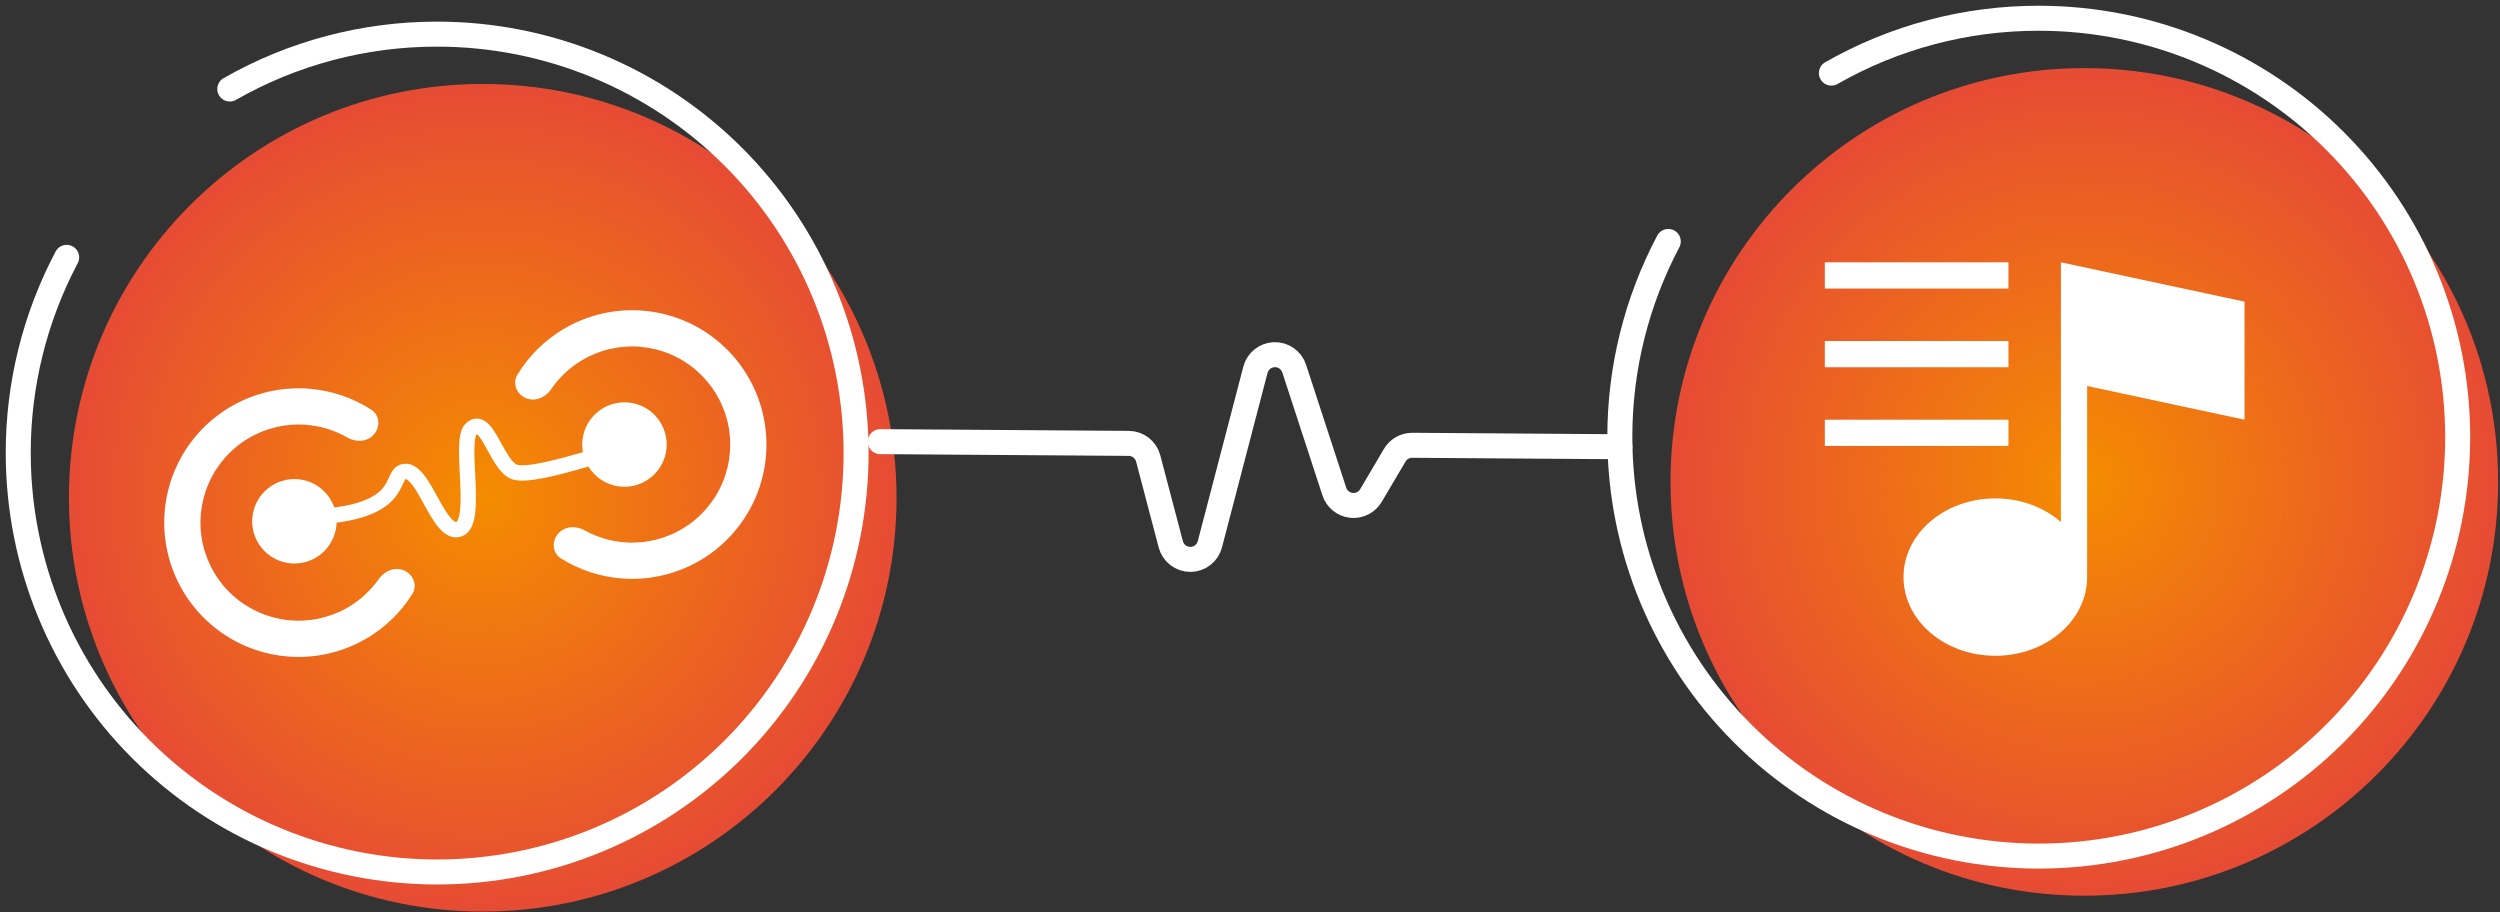 <svg width="274" height="100" viewBox="0 0 274 100" fill="none" xmlns="http://www.w3.org/2000/svg">
<rect x="0" y="0" width="274" height="100" fill="#333333" stroke="none"/>
<path d="M52.908 99.908C77.956 99.908 98.261 79.603 98.261 54.555C98.261 29.507 77.956 9.202 52.908 9.202C27.86 9.202 7.555 29.507 7.555 54.555C7.555 79.603 27.86 99.908 52.908 99.908Z" fill="url(#paint0_radial_5776_139576)"/>
<path d="M25.184 9.755C32.107 5.802 39.942 3.73 47.913 3.742C53.943 3.742 59.913 4.93 65.484 7.237C71.055 9.544 76.116 12.926 80.38 17.19C84.643 21.453 88.025 26.515 90.332 32.085C92.64 37.656 93.827 43.626 93.827 49.656C93.827 55.685 92.64 61.656 90.332 67.226C88.025 72.797 84.643 77.859 80.38 82.122C76.116 86.385 71.055 89.767 65.484 92.075C59.913 94.382 53.943 95.569 47.913 95.569C35.736 95.569 24.058 90.732 15.448 82.122C6.837 73.511 2 61.833 2 49.656C1.989 42.179 3.812 34.814 7.308 28.206" stroke="white" stroke-width="2.74" stroke-miterlimit="10" stroke-linecap="round"/>
<path fill-rule="evenodd" clip-rule="evenodd" d="M56.706 41.069C56.136 42.005 56.606 43.185 57.611 43.624C58.616 44.063 59.772 43.59 60.388 42.682C61.272 41.381 62.436 40.282 63.803 39.472C65.743 38.323 67.996 37.813 70.242 38.014C72.489 38.216 74.615 39.118 76.319 40.595C78.024 42.071 79.222 44.046 79.742 46.24C80.263 48.434 80.08 50.737 79.22 52.822C78.359 54.906 76.865 56.668 74.949 57.857C73.033 59.045 70.791 59.601 68.541 59.446C66.955 59.336 65.422 58.877 64.048 58.111C63.09 57.577 61.844 57.674 61.144 58.518C60.443 59.361 60.553 60.626 61.483 61.207C63.521 62.48 65.85 63.241 68.267 63.408C71.348 63.62 74.418 62.859 77.042 61.231C79.667 59.603 81.713 57.191 82.891 54.336C84.069 51.481 84.319 48.329 83.606 45.324C82.893 42.319 81.254 39.614 78.919 37.593C76.584 35.571 73.673 34.335 70.597 34.059C67.521 33.783 64.436 34.481 61.779 36.055C59.694 37.291 57.956 39.016 56.706 41.069ZM40.696 44.904C41.617 45.498 41.71 46.764 40.997 47.598C40.284 48.432 39.038 48.511 38.087 47.963C36.724 47.178 35.197 46.697 33.614 46.566C31.366 46.378 29.117 46.903 27.184 48.064C25.251 49.226 23.732 50.966 22.843 53.038C21.953 55.111 21.738 57.41 22.227 59.612C22.717 61.813 23.886 63.805 25.57 65.305C27.254 66.805 29.367 67.738 31.61 67.971C33.853 68.204 36.113 67.726 38.069 66.604C39.448 65.813 40.627 64.731 41.529 63.442C42.158 62.544 43.321 62.087 44.319 62.54C45.318 62.993 45.771 64.179 45.188 65.108C43.91 67.143 42.147 68.843 40.045 70.049C37.366 71.585 34.272 72.24 31.2 71.921C28.128 71.602 25.235 70.325 22.929 68.27C20.623 66.216 19.021 63.489 18.351 60.474C17.681 57.459 17.975 54.31 19.193 51.472C20.412 48.634 22.491 46.251 25.138 44.661C27.785 43.07 30.866 42.352 33.943 42.608C36.358 42.809 38.675 43.602 40.696 44.904Z" fill="white"/>
<path fill-rule="evenodd" clip-rule="evenodd" d="M52.264 47.583C52.249 47.595 52.23 47.612 52.208 47.634C52.212 47.63 52.212 47.631 52.209 47.636C52.197 47.656 52.141 47.755 52.089 48.017C52.031 48.315 52 48.713 51.992 49.204C51.98 49.977 52.025 50.881 52.073 51.841C52.087 52.107 52.1 52.378 52.113 52.651C52.169 53.877 52.207 55.158 52.085 56.196C52.024 56.715 51.917 57.227 51.723 57.662C51.528 58.098 51.203 58.54 50.664 58.756C49.587 59.187 48.712 58.532 48.168 57.922C47.603 57.289 47.09 56.387 46.632 55.559C46.572 55.452 46.514 55.346 46.456 55.241C46.044 54.492 45.664 53.802 45.279 53.269C45.061 52.968 44.871 52.761 44.711 52.635C44.552 52.511 44.475 52.507 44.463 52.507C44.452 52.507 44.442 52.507 44.435 52.508C44.409 52.539 44.357 52.618 44.264 52.813C44.237 52.871 44.208 52.935 44.177 53.005C43.979 53.444 43.677 54.112 43.086 54.758C41.681 56.29 38.846 57.554 32.266 57.554V55.872C38.724 55.872 40.937 54.612 41.845 53.621C42.243 53.187 42.431 52.775 42.63 52.339C42.667 52.259 42.704 52.177 42.743 52.095C42.856 51.856 43.021 51.528 43.293 51.271C43.608 50.974 44.004 50.824 44.463 50.824C44.977 50.824 45.41 51.046 45.748 51.311C46.085 51.575 46.381 51.922 46.641 52.282C47.093 52.907 47.529 53.699 47.933 54.435C47.991 54.539 48.048 54.643 48.104 54.745C48.579 55.604 49.005 56.334 49.423 56.801C49.847 57.276 50.002 57.21 50.036 57.195C50.038 57.194 50.038 57.194 50.039 57.194C50.04 57.193 50.042 57.193 50.047 57.19C50.051 57.186 50.06 57.179 50.074 57.164C50.101 57.134 50.142 57.076 50.188 56.974C50.282 56.763 50.362 56.442 50.414 56C50.517 55.117 50.489 53.966 50.432 52.729C50.421 52.476 50.408 52.219 50.395 51.961C50.346 50.992 50.297 50.011 50.31 49.177C50.318 48.646 50.352 48.135 50.438 47.695C50.519 47.284 50.67 46.793 51.019 46.444C51.32 46.143 51.702 45.906 52.165 45.877C52.628 45.847 53.012 46.035 53.295 46.253C53.816 46.654 54.24 47.35 54.584 47.953C54.712 48.178 54.834 48.4 54.953 48.617C55.191 49.05 55.419 49.465 55.669 49.855C56.052 50.453 56.367 50.789 56.617 50.913C56.665 50.937 56.816 50.984 57.132 50.992C57.433 51.001 57.814 50.973 58.269 50.911C59.178 50.786 60.296 50.534 61.496 50.221C62.691 49.909 63.942 49.544 65.113 49.202L65.183 49.182C66.32 48.849 67.39 48.537 68.234 48.326L68.642 49.958C67.831 50.161 66.787 50.466 65.628 50.804L65.585 50.817C64.417 51.158 63.144 51.53 61.921 51.849C60.702 52.167 59.507 52.44 58.497 52.578C57.992 52.647 57.513 52.686 57.087 52.674C56.677 52.663 56.237 52.604 55.864 52.418C55.173 52.072 54.65 51.384 54.252 50.763C53.971 50.325 53.694 49.821 53.442 49.361C53.33 49.157 53.222 48.962 53.121 48.785C52.753 48.138 52.479 47.748 52.269 47.587C52.267 47.585 52.266 47.584 52.264 47.583ZM52.211 47.549C52.211 47.549 52.212 47.549 52.213 47.55C52.212 47.549 52.211 47.549 52.211 47.549ZM52.317 47.547C52.317 47.547 52.315 47.547 52.313 47.548C52.316 47.547 52.317 47.547 52.317 47.547ZM44.416 52.51C44.416 52.51 44.417 52.51 44.417 52.51L44.416 52.51Z" fill="white"/>
<path fill-rule="evenodd" clip-rule="evenodd" d="M68.44 53.348C70.995 53.348 73.067 51.277 73.067 48.721C73.067 46.166 70.995 44.095 68.44 44.095C65.885 44.095 63.813 46.166 63.813 48.721C63.813 51.277 65.885 53.348 68.44 53.348ZM32.267 61.76C34.823 61.76 36.894 59.689 36.894 57.134C36.894 54.578 34.823 52.507 32.267 52.507C29.712 52.507 27.641 54.578 27.641 57.134C27.641 59.689 29.712 61.76 32.267 61.76Z" fill="white"/>
<path d="M228.443 98.17C253.491 98.17 273.796 77.865 273.796 52.817C273.796 27.769 253.491 7.464 228.443 7.464C203.395 7.464 183.09 27.769 183.09 52.817C183.09 77.865 203.395 98.17 228.443 98.17Z" fill="url(#paint1_radial_5776_139576)"/>
<path d="M200.719 8.012C207.642 4.061 215.478 1.988 223.449 2C235.626 2 247.304 6.837 255.914 15.448C264.525 24.058 269.362 35.736 269.362 47.913C269.362 53.943 268.175 59.914 265.867 65.484C263.56 71.055 260.178 76.116 255.915 80.38C251.651 84.643 246.59 88.025 241.019 90.332C235.449 92.64 229.478 93.827 223.449 93.827C211.272 93.827 199.593 88.99 190.983 80.379C182.373 71.769 177.535 60.09 177.535 47.913C177.524 40.437 179.347 33.072 182.843 26.464" stroke="white" stroke-width="2.74" stroke-miterlimit="10" stroke-linecap="round"/>
<path d="M220.125 28.75H200V31.625H220.125V28.75Z" fill="white"/>
<path d="M220.125 37.375H200V40.25H220.125V37.375Z" fill="white"/>
<path d="M200 46H220.125V48.875H200V46Z" fill="white"/>
<path d="M228.75 42.304V63.25C228.75 68.013 224.245 71.875 218.688 71.875C213.13 71.875 208.625 68.013 208.625 63.25C208.625 58.486 213.13 54.625 218.688 54.625C221.503 54.625 224.049 55.616 225.875 57.214V28.75L246 33.062V46L228.75 42.304Z" fill="white"/>
<path d="M177.537 48.963L154.777 48.803C154.39 48.802 154.009 48.903 153.672 49.096C153.335 49.288 153.055 49.565 152.859 49.9L150.256 54.309C150.04 54.676 149.722 54.973 149.341 55.164C148.96 55.356 148.532 55.433 148.108 55.387C147.684 55.34 147.283 55.173 146.952 54.904C146.621 54.636 146.375 54.277 146.243 53.872L141.843 40.398C141.695 39.943 141.403 39.548 141.011 39.273C140.62 38.998 140.15 38.857 139.671 38.872C139.193 38.886 138.732 39.055 138.358 39.354C137.984 39.652 137.717 40.063 137.596 40.526L132.602 59.655C132.478 60.129 132.2 60.548 131.813 60.848C131.425 61.147 130.949 61.309 130.459 61.309C129.97 61.309 129.494 61.147 129.106 60.848C128.719 60.548 128.441 60.129 128.317 59.655L125.839 50.238C125.714 49.769 125.438 49.353 125.054 49.056C124.669 48.759 124.198 48.597 123.712 48.594L96.477 48.403" stroke="white" stroke-width="2.74" stroke-miterlimit="10" stroke-linecap="round"/>
<defs>
<radialGradient id="paint0_radial_5776_139576" cx="0" cy="0" r="1" gradientUnits="userSpaceOnUse" gradientTransform="translate(52.908 54.555) scale(45.353)">
<stop stop-color="#F58C00"/>
<stop offset="1" stop-color="#E64B34"/>
</radialGradient>
<radialGradient id="paint1_radial_5776_139576" cx="0" cy="0" r="1" gradientUnits="userSpaceOnUse" gradientTransform="translate(228.443 52.817) scale(45.353)">
<stop stop-color="#F58C00"/>
<stop offset="1" stop-color="#E64B34"/>
</radialGradient>
</defs>
</svg>
